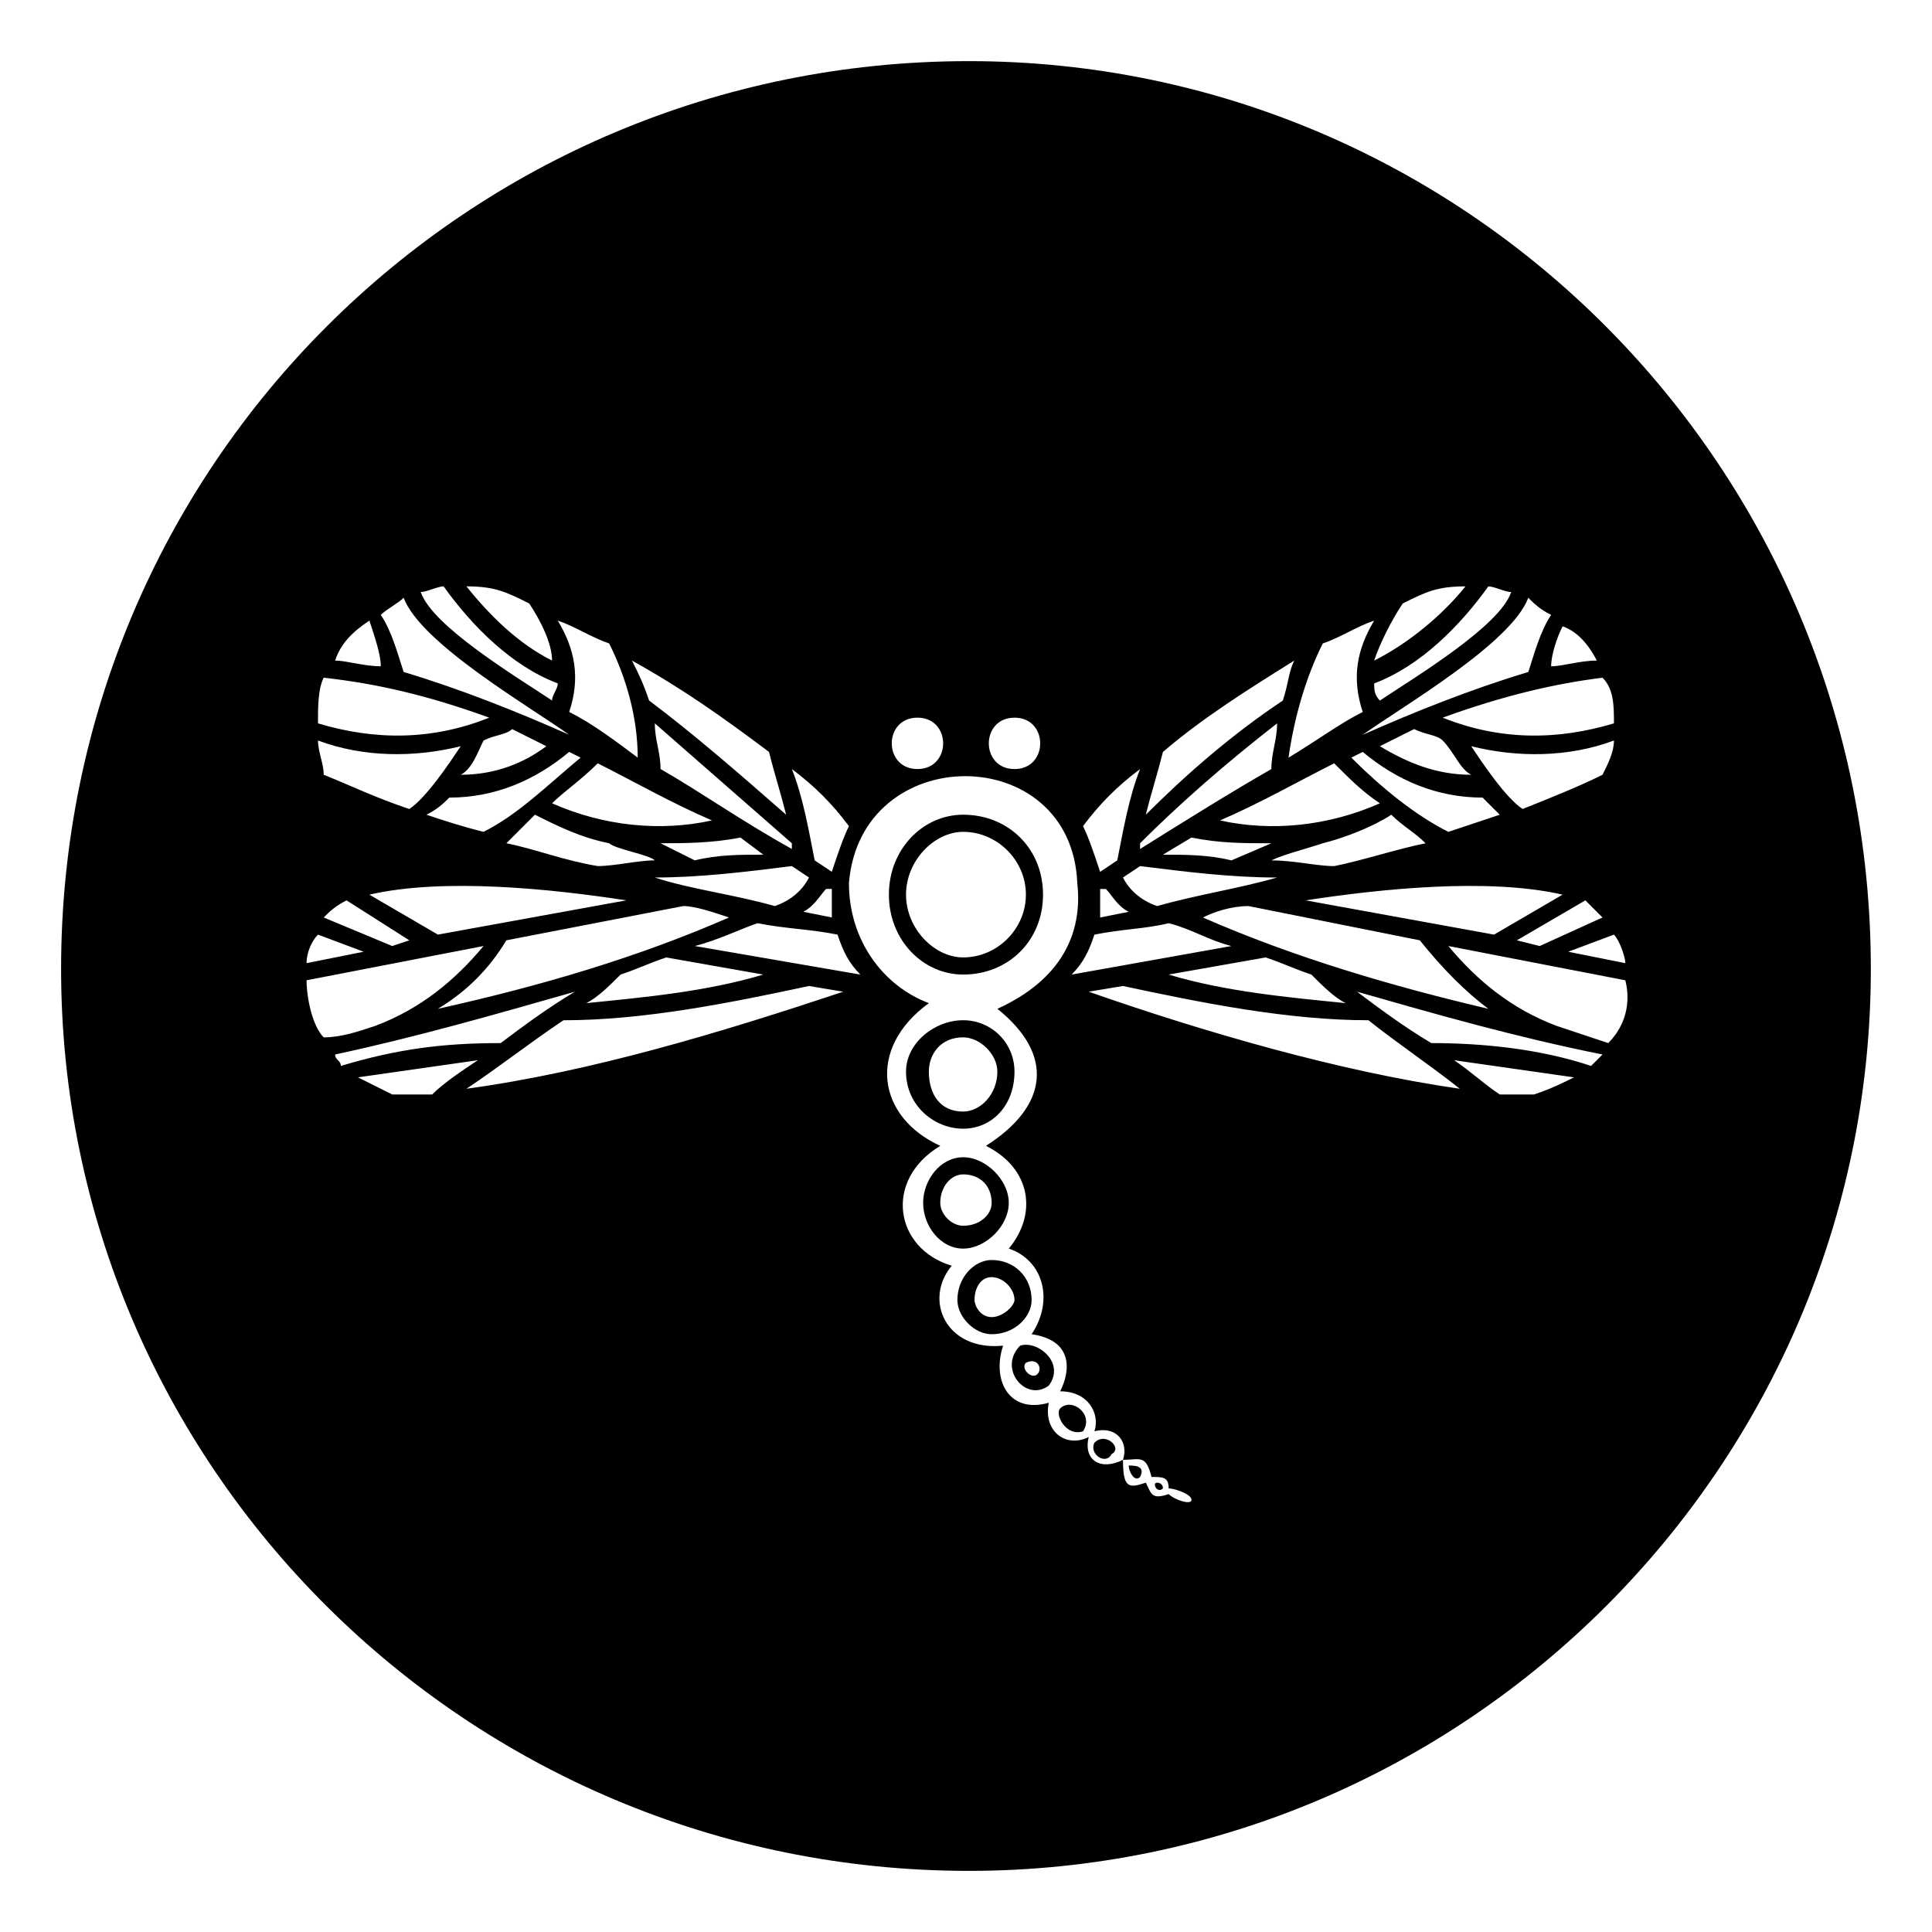<?xml version="1.0" encoding="UTF-8"?>
<!-- Uploaded to: ICON Repo, www.iconrepo.com, Generator: ICON Repo Mixer Tools -->
<svg fill="#000000" width="800px" height="800px" version="1.1" viewBox="144 144 512 512" xmlns="http://www.w3.org/2000/svg">
 <path d="m400.75 160.2c131.62 0 239.04 107.42 239.04 240.56 0 131.62-107.42 239.04-239.04 239.04-133.14 0-240.56-107.42-240.56-239.04 0-133.14 107.42-240.56 240.56-240.56zm12.105 173.99c-9.078 0-9.078 13.617 0 13.617s9.078-13.617 0-13.617zm-46.902 57.492c-7.566-1.512-13.617-1.512-21.18-3.027-4.539 1.512-10.59 4.539-16.641 6.051l43.875 7.566c-3.027-3.027-4.539-6.051-6.051-10.59zm3.027-13.617c0 15.129 9.078 27.234 21.18 31.773-16.641 12.105-13.617 30.258 3.027 37.824-15.129 9.078-12.105 27.234 3.027 31.773-7.566 9.078-1.512 22.695 13.617 21.18-3.027 9.078 1.512 18.156 12.105 15.129-1.512 7.566 4.539 12.105 10.59 9.078-1.512 6.051 3.027 9.078 9.078 6.051 0 7.566 1.512 7.566 6.051 6.051 1.512 3.027 1.512 4.539 6.051 3.027 1.512 1.512 6.051 3.027 6.051 1.512 0-1.512-4.539-3.027-6.051-3.027 0-3.027-1.512-3.027-4.539-3.027-1.512-6.051-3.027-4.539-7.566-4.539 1.512-4.539-1.512-9.078-7.566-7.566 1.512-4.539-1.512-10.59-9.078-10.59 3.027-6.051 3.027-13.617-7.566-15.129 6.051-9.078 3.027-19.668-6.051-22.695 7.566-9.078 6.051-21.18-6.051-27.234 16.641-10.59 18.156-24.207 3.027-36.312 16.641-7.566 22.695-19.668 21.18-33.285-1.512-37.824-57.492-37.824-60.52 0zm83.211 160.37c-1.512 1.512-3.027-1.512-1.512-1.512 0 0 1.512 0 1.512 1.512zm-6.051-3.027c-1.512 1.512-3.027-1.512-3.027-3.027 1.512 0 4.539 0 3.027 3.027zm-7.566-6.051c-1.512 3.027-6.051 0-4.539-3.027 3.027-3.027 7.566 1.512 4.539 3.027zm-7.566-6.051c-4.539 1.512-7.566-4.539-6.051-6.051 3.027-3.027 9.078 1.512 6.051 6.051zm-9.078-12.105c-6.051 4.539-13.617-4.539-7.566-10.59 4.539-1.512 12.105 4.539 7.566 10.59zm-15.129-33.285c6.051 0 10.59 4.539 10.59 10.59 0 4.539-4.539 9.078-10.59 9.078-4.539 0-9.078-4.539-9.078-9.078 0-6.051 4.539-10.59 9.078-10.59zm-7.566-27.234c6.051 0 12.105 6.051 12.105 12.105 0 6.051-6.051 12.105-12.105 12.105-6.051 0-10.59-6.051-10.59-12.105 0-6.051 4.539-12.105 10.59-12.105zm0-36.312c7.566 0 13.617 6.051 13.617 13.617 0 9.078-6.051 15.129-13.617 15.129-7.566 0-15.129-6.051-15.129-15.129 0-7.566 7.566-13.617 15.129-13.617zm0-54.465c12.105 0 21.18 9.078 21.18 21.18 0 12.105-9.078 21.18-21.18 21.18-10.59 0-19.668-9.078-19.668-21.18 0-12.105 9.078-21.18 19.668-21.18zm0 4.539c-7.566 0-15.129 7.566-15.129 16.641 0 9.078 7.566 16.641 15.129 16.641 9.078 0 16.641-7.566 16.641-16.641 0-9.078-7.566-16.641-16.641-16.641zm0 54.465c-6.051 0-9.078 4.539-9.078 9.078 0 6.051 3.027 10.59 9.078 10.59 4.539 0 9.078-4.539 9.078-10.59 0-4.539-4.539-9.078-9.078-9.078zm0 36.312c-3.027 0-6.051 3.027-6.051 7.566 0 3.027 3.027 6.051 6.051 6.051 4.539 0 7.566-3.027 7.566-6.051 0-4.539-3.027-7.566-7.566-7.566zm7.566 27.234c-3.027 0-4.539 3.027-4.539 6.051 0 1.512 1.512 4.539 4.539 4.539 3.027 0 6.051-3.027 6.051-4.539 0-3.027-3.027-6.051-6.051-6.051zm12.105 25.719c1.512-1.512 0-4.539-3.027-3.027-1.512 1.512 1.512 4.539 3.027 3.027zm-54.465-128.6h-1.512c-1.512 1.512-3.027 4.539-6.051 6.051l7.566 1.512v-7.566zm-6.051-3.027-4.539-3.027c-12.105 1.512-24.207 3.027-36.312 3.027 9.078 3.027 21.18 4.539 31.773 7.566 4.539-1.512 7.566-4.539 9.078-7.566zm-12.105-6.051-6.051-4.539c-7.566 1.512-15.129 1.512-21.18 1.512l9.078 4.539c6.051-1.512 12.105-1.512 18.156-1.512zm-51.441-31.773c-10.59-7.566-39.336-24.207-43.875-36.312-1.512 1.512-4.539 3.027-6.051 4.539 3.027 4.539 4.539 10.59 6.051 15.129 15.129 4.539 30.258 10.59 43.875 16.641zm-39.336-37.824c3.027 9.078 25.719 22.695 34.797 28.746 0-1.512 1.512-3.027 1.512-4.539-12.105-4.539-22.695-15.129-30.258-25.719-1.512 0-4.539 1.512-6.051 1.512zm39.336 31.773c6.051 3.027 12.105 7.566 18.156 12.105 0-10.59-3.027-21.18-7.566-30.258-4.539-1.512-9.078-4.539-13.617-6.051 4.539 7.566 6.051 15.129 3.027 24.207zm24.207 15.129c10.59 6.051 21.18 13.617 34.797 21.18v-1.512c-12.105-10.59-24.207-21.18-36.312-31.773 0 4.539 1.512 7.566 1.512 12.105zm40.848 24.207 4.539 3.027c1.512-4.539 3.027-9.078 4.539-12.105-4.539-6.051-9.078-10.59-15.129-15.129 3.027 7.566 4.539 16.641 6.051 24.207zm-57.492 1.512c4.539 0 10.59-1.512 15.129-1.512-1.512-1.512-10.59-3.027-12.105-4.539-7.566-1.512-13.617-4.539-19.668-7.566-3.027 3.027-4.539 4.539-7.566 7.566 7.566 1.512 15.129 4.539 24.207 6.051zm-12.105-16.641c13.617 6.051 28.746 7.566 42.363 4.539-10.59-4.539-21.18-10.59-30.258-15.129-4.539 4.539-9.078 7.566-12.105 10.59zm62.031 3.027c-1.512-6.051-3.027-10.59-4.539-16.641-12.105-9.078-22.695-16.641-36.312-24.207 1.512 3.027 3.027 6.051 4.539 10.59 12.105 9.078 24.207 19.668 36.312 30.258zm-62.031-40.848c0-4.539-3.027-10.59-6.051-15.129-6.051-3.027-9.078-4.539-16.641-4.539 6.051 7.566 13.617 15.129 22.695 19.668zm-45.387 1.512c0-3.027-1.512-7.566-3.027-12.105-4.539 3.027-7.566 6.051-9.078 10.59 3.027 0 7.566 1.512 12.105 1.512zm34.797 16.641c-1.512 1.512-4.539 1.512-7.566 3.027-1.512 3.027-3.027 7.566-6.051 9.078 9.078 0 16.641-3.027 22.695-7.566-3.027-1.512-6.051-3.027-9.078-4.539zm-13.617 4.539c-12.105 3.027-25.719 3.027-37.824-1.512 0 3.027 1.512 6.051 1.512 9.078 7.566 3.027 13.617 6.051 22.695 9.078 4.539-3.027 10.59-12.105 13.617-16.641zm-37.824-6.051c15.129 4.539 30.258 4.539 45.387-1.512-16.641-6.051-30.258-9.078-43.875-10.59-1.512 3.027-1.512 7.566-1.512 12.105zm34.797 19.668c-1.512 1.512-3.027 3.027-6.051 4.539 4.539 1.512 9.078 3.027 15.129 4.539 9.078-4.539 16.641-12.105 25.719-19.668l-3.027-1.512c-9.078 7.566-19.668 12.105-31.773 12.105zm74.133 31.773c-4.539-1.512-9.078-3.027-12.105-3.027l-46.902 9.078c-4.539 7.566-10.59 13.617-18.156 18.156 27.234-6.051 52.953-13.617 77.16-24.207zm-93.801 28.746c12.105-4.539 21.18-12.105 28.746-21.18l-46.902 9.078c0 4.539 1.512 12.105 4.539 15.129 4.539 0 9.078-1.512 13.617-3.027zm-10.59 7.566c0 1.512 1.512 1.512 1.512 3.027 15.129-4.539 27.234-6.051 42.363-6.051 6.051-4.539 12.105-9.078 19.668-13.617-21.18 6.051-42.363 12.105-63.543 16.641zm75.648-21.18c-3.027 3.027-6.051 6.051-9.078 7.566 15.129-1.512 31.773-3.027 46.902-7.566l-25.719-4.539c-4.539 1.512-7.566 3.027-12.105 4.539zm-68.082-6.051-12.105-4.539c-1.512 1.512-3.027 4.539-3.027 7.566l15.129-3.027zm-10.59-9.078 18.156 7.566 4.539-1.512-16.641-10.59c-3.027 1.512-4.539 3.027-6.051 4.539zm12.105-6.051 18.156 10.59 49.926-9.078c-19.668-3.027-48.414-6.051-68.082-1.512zm28.746 43.875c-10.59 1.512-21.18 3.027-31.773 4.539 3.027 1.512 6.051 3.027 9.078 4.539h10.59c3.027-3.027 7.566-6.051 12.105-9.078zm-3.027 7.566c33.285-4.539 68.082-15.129 99.855-25.719l-9.078-1.512c-21.18 4.539-43.875 9.078-65.055 9.078-9.078 6.051-16.641 12.105-25.719 18.156zm167.94-45.387 7.566-1.512c-3.027-1.512-4.539-4.539-6.051-6.051h-1.512v7.566zm15.129-3.027c10.59-3.027 21.18-4.539 31.773-7.566-12.105 0-24.207-1.512-36.312-3.027l-4.539 3.027c1.512 3.027 4.539 6.051 9.078 7.566zm46.902-10.59c7.566-1.512 16.641-4.539 24.207-6.051-3.027-3.027-6.051-4.539-9.078-7.566-4.539 3.027-12.105 6.051-18.156 7.566-4.539 1.512-10.59 3.027-13.617 4.539 6.051 0 12.105 1.512 16.641 1.512zm30.258-9.078c4.539-1.512 9.078-3.027 13.617-4.539-1.512-1.512-3.027-3.027-4.539-4.539-12.105 0-22.695-4.539-31.773-12.105l-3.027 1.512c7.566 7.566 16.641 15.129 25.719 19.668zm19.668-6.051c7.566-3.027 15.129-6.051 21.18-9.078 1.512-3.027 3.027-6.051 3.027-9.078-12.105 4.539-25.719 4.539-37.824 1.512 3.027 4.539 9.078 13.617 13.617 16.641zm24.207-22.695c0-4.539 0-9.078-3.027-12.105-12.105 1.512-25.719 4.539-42.363 10.59 15.129 6.051 30.258 6.051 45.387 1.512zm-4.539-16.641c-1.512-3.027-4.539-7.566-9.078-9.078-1.512 3.027-3.027 7.566-3.027 10.59 3.027 0 7.566-1.512 12.105-1.512zm-12.105-12.105c-3.027-1.512-4.539-3.027-6.051-4.539-4.539 12.105-33.285 28.746-43.875 36.312 13.617-6.051 28.746-12.105 43.875-16.641 1.512-4.539 3.027-10.59 6.051-15.129zm-10.59-6.051c-1.512 0-4.539-1.512-6.051-1.512-7.566 10.59-18.156 21.18-30.258 25.719 0 1.512 0 3.027 1.512 4.539 9.078-6.051 31.773-19.668 34.797-28.746zm-12.105-1.512c-7.566 0-10.59 1.512-16.641 4.539-3.027 4.539-6.051 10.59-7.566 15.129 9.078-4.539 18.156-12.105 24.207-19.668zm-24.207 9.078c-4.539 1.512-9.078 4.539-13.617 6.051-4.539 9.078-7.566 19.668-9.078 30.258 7.566-4.539 13.617-9.078 19.668-12.105-3.027-9.078-1.512-16.641 3.027-24.207zm-21.18 10.59c-12.105 7.566-24.207 15.129-34.797 24.207-1.512 6.051-3.027 10.59-4.539 16.641 10.59-10.59 22.695-21.18 36.312-30.258 1.512-4.539 1.512-7.566 3.027-10.59zm-40.848 28.746c-6.051 4.539-10.59 9.078-15.129 15.129 1.512 3.027 3.027 7.566 4.539 12.105l4.539-3.027c1.512-7.566 3.027-16.641 6.051-24.207zm16.641 39.336c24.207 10.59 49.926 18.156 75.648 24.207-6.051-4.539-12.105-10.59-18.156-18.156l-45.387-9.078c-4.539 0-9.078 1.512-12.105 3.027zm-9.078 1.512c-6.051 1.512-12.105 1.512-19.668 3.027-1.512 4.539-3.027 7.566-6.051 10.59l42.363-7.566c-6.051-1.512-10.59-4.539-16.641-6.051zm-21.18 18.156c30.258 10.59 66.57 21.18 98.34 25.719-7.566-6.051-16.641-12.105-24.207-18.156-21.18 0-43.875-4.539-65.055-9.078l-9.078 1.512zm108.93 27.234h9.078c4.539-1.512 7.566-3.027 10.59-4.539-10.59-1.512-21.18-3.027-31.773-4.539 4.539 3.027 7.566 6.051 12.105 9.078zm24.207-7.566 3.027-3.027c-22.695-4.539-43.875-10.59-65.055-16.641 6.051 4.539 12.105 9.078 19.668 13.617 13.617 0 28.746 1.512 42.363 6.051zm4.539-6.051c4.539-4.539 6.051-10.59 4.539-16.641l-46.902-9.078c7.566 9.078 16.641 16.641 28.746 21.18 4.539 1.512 9.078 3.027 13.617 4.539zm4.539-21.18c0-1.512-1.512-6.051-3.027-7.566l-12.105 4.539 15.129 3.027zm-6.051-12.105c-1.512-1.512-3.027-3.027-4.539-4.539l-18.156 10.59 6.051 1.512 16.641-7.566zm-10.59-6.051c-19.668-4.539-48.414-1.512-68.082 1.512l49.926 9.078zm-111.96-12.105c12.105-7.566 24.207-15.129 34.797-21.18 0-4.539 1.512-7.566 1.512-12.105-13.617 10.59-25.719 21.18-36.312 31.773v1.512zm13.617-3.027-7.566 4.539c6.051 0 12.105 0 18.156 1.512l10.59-4.539c-7.566 0-13.617 0-21.18-1.512zm7.566-4.539c13.617 3.027 28.746 1.512 42.363-4.539-4.539-3.027-7.566-6.051-12.105-10.59-9.078 4.539-19.668 10.59-30.258 15.129zm51.441-24.207c-3.027 1.512-6.051 3.027-9.078 4.539 7.566 4.539 15.129 7.566 24.207 7.566-3.027-1.512-4.539-6.051-7.566-9.078-1.512-1.512-4.539-1.512-7.566-3.027zm-27.234 65.055c-4.539-1.512-7.566-3.027-12.105-4.539l-25.719 4.539c15.129 4.539 31.773 6.051 46.902 7.566-3.027-1.512-6.051-4.539-9.078-7.566zm-104.39-68.082c-9.078 0-9.078 13.617 0 13.617s9.078-13.617 0-13.617z" fill-rule="evenodd"/>
</svg>